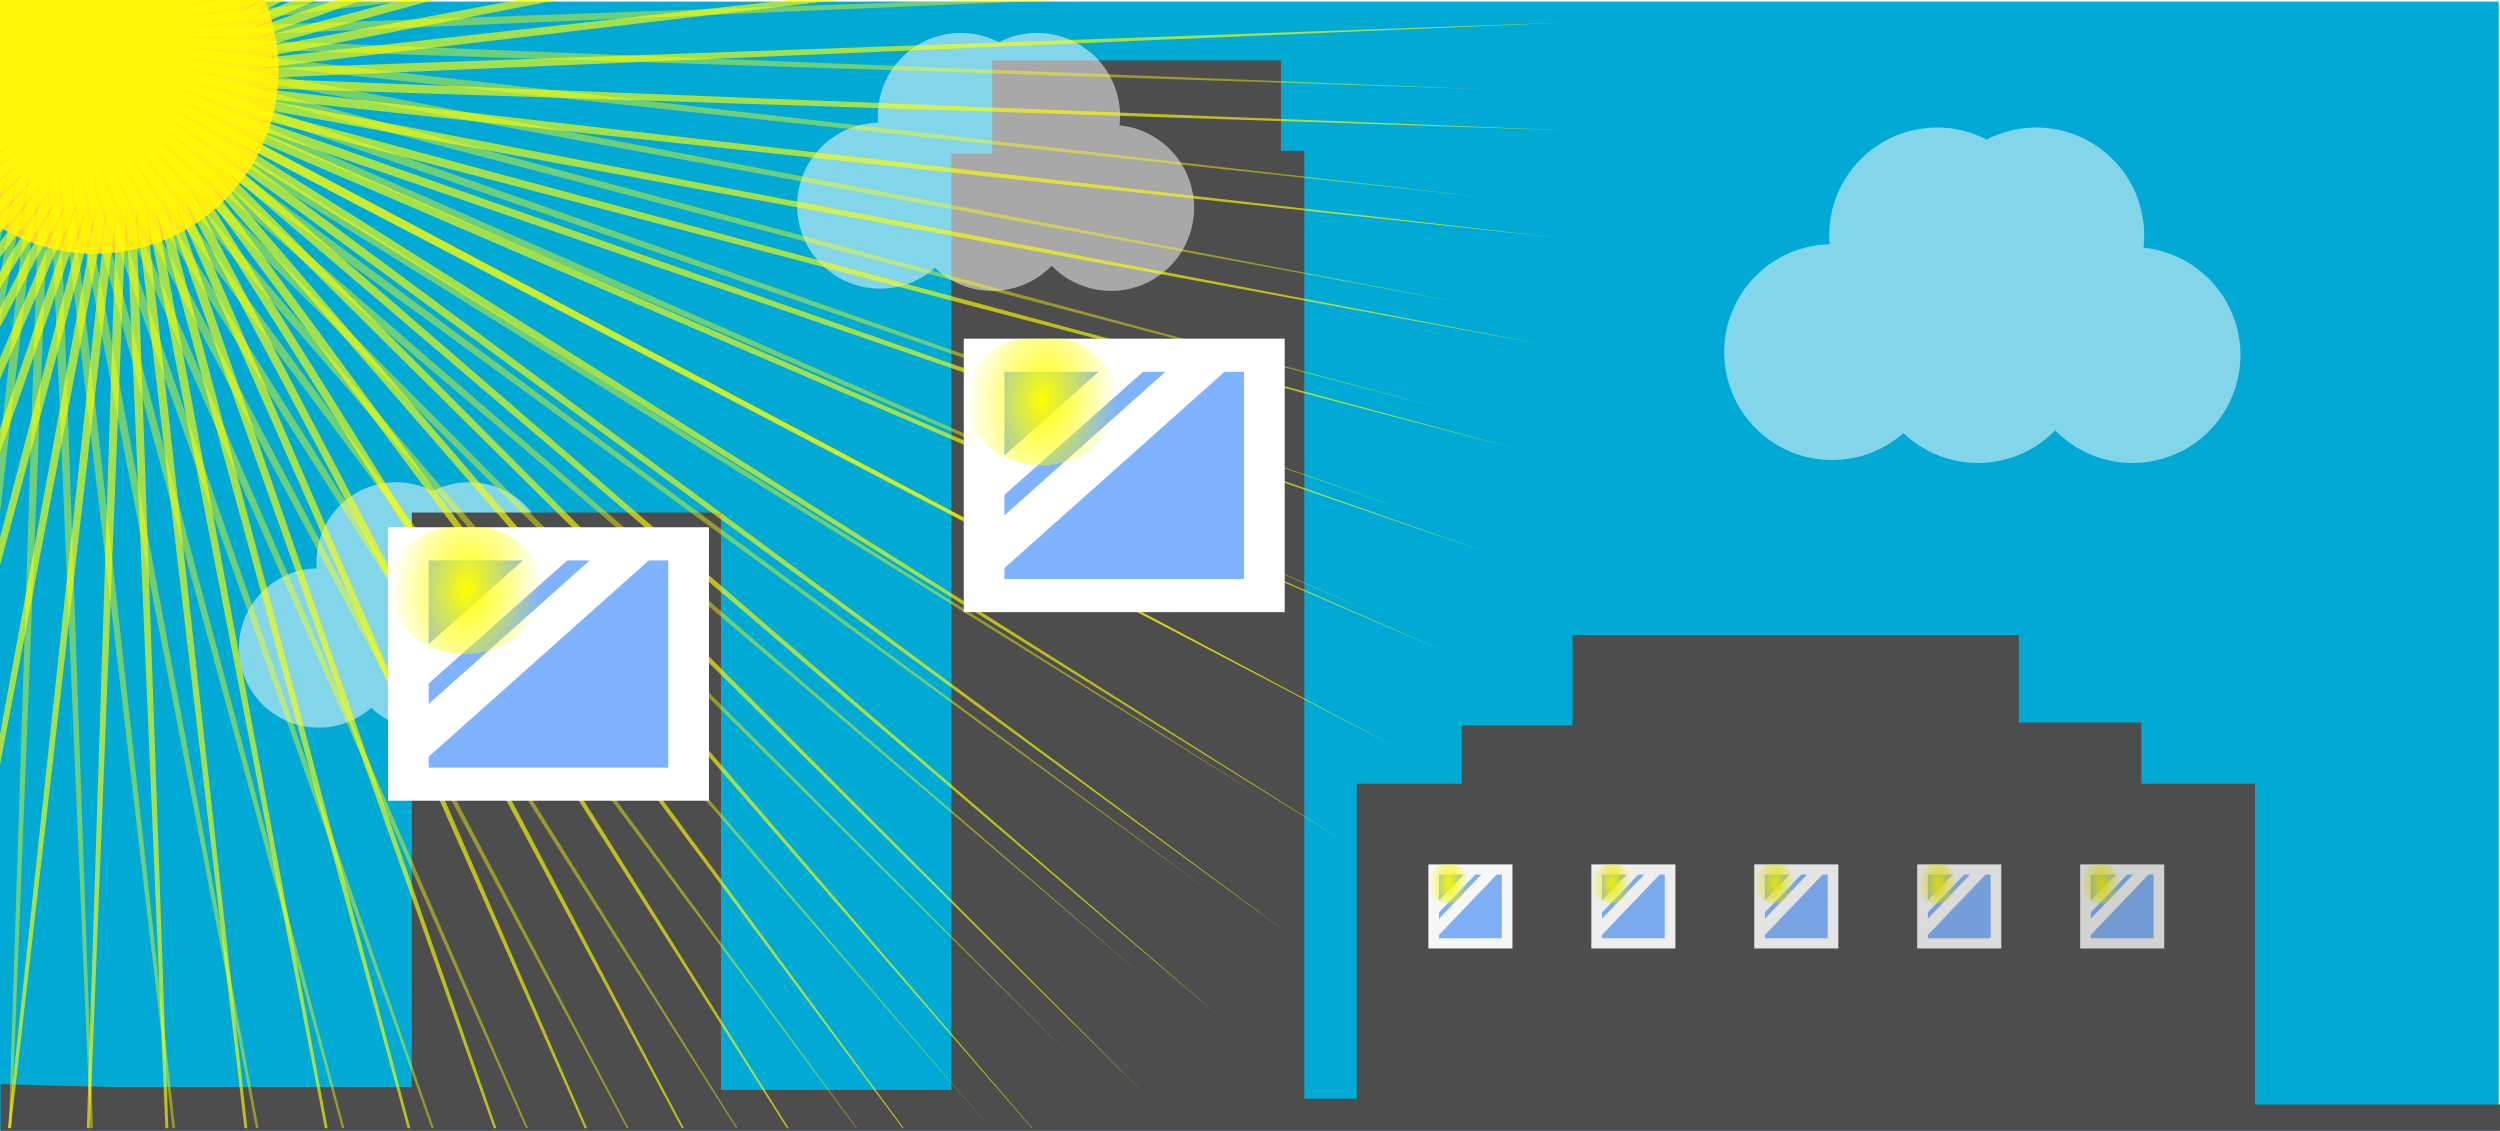<svg xmlns="http://www.w3.org/2000/svg" viewBox="0 0 612.29 276.95"><defs><filter id="y" width="2.891" y="-.945" x="-.945" height="2.891" color-interpolation-filters="sRGB"><feGaussianBlur stdDeviation="6.267"/></filter><filter id="c" height="1.252" width="1.163" color-interpolation-filters="sRGB" y="-.126" x="-.082"><feGaussianBlur stdDeviation="4.308"/></filter><filter id="e" height="1.313" width="1.313" color-interpolation-filters="sRGB" y="-.157" x="-.157"><feGaussianBlur stdDeviation="5.87"/></filter><filter id="i" color-interpolation-filters="sRGB"><feGaussianBlur stdDeviation=".784"/></filter><filter id="g" height="1.226" width="1.226" color-interpolation-filters="sRGB" y="-.113" x="-.113"><feGaussianBlur stdDeviation="10.567"/></filter><filter id="l" height="2.891" width="2.891" color-interpolation-filters="sRGB" y="-.945" x="-.945"><feGaussianBlur stdDeviation="6.267"/></filter><filter id="p" width="2.891" y="-.945" x="-.945" height="2.891" color-interpolation-filters="sRGB"><feGaussianBlur stdDeviation="6.267"/></filter><filter id="s" width="2.891" y="-.945" x="-.945" height="2.891" color-interpolation-filters="sRGB"><feGaussianBlur stdDeviation="6.267"/></filter><filter id="b" height="1.28" width="1.182" color-interpolation-filters="sRGB" y="-.14" x="-.091"><feGaussianBlur stdDeviation="4.797"/></filter><filter id="v" width="2.891" y="-.945" x="-.945" height="2.891" color-interpolation-filters="sRGB"><feGaussianBlur stdDeviation="6.267"/></filter><filter id="a" height="1.25" width="1.162" color-interpolation-filters="sRGB" y="-.125" x="-.081"><feGaussianBlur stdDeviation="4.276"/></filter><filter id="B" width="2.891" y="-.945" x="-.945" height="2.891" color-interpolation-filters="sRGB"><feGaussianBlur stdDeviation="6.267"/></filter><filter id="z" height="3.32" width="3.344" color-interpolation-filters="sRGB" y="-1.16" x="-1.172"><feGaussianBlur stdDeviation="16.405"/></filter><filter id="w" color-interpolation-filters="sRGB"><feGaussianBlur stdDeviation=".41"/></filter><filter id="t" color-interpolation-filters="sRGB"><feGaussianBlur stdDeviation=".41"/></filter><filter id="q" color-interpolation-filters="sRGB"><feGaussianBlur stdDeviation=".41"/></filter><filter id="n" color-interpolation-filters="sRGB"><feGaussianBlur stdDeviation=".41"/></filter><filter id="j" color-interpolation-filters="sRGB"><feGaussianBlur stdDeviation=".41"/></filter><filter id="C" width="3.344" y="-1.16" x="-1.172" height="3.32" color-interpolation-filters="sRGB"><feGaussianBlur stdDeviation="16.405"/></filter><filter id="E" width="2.891" y="-.945" x="-.945" height="2.891" color-interpolation-filters="sRGB"><feGaussianBlur stdDeviation="6.267"/></filter><clipPath id="o" clipPathUnits="userSpaceOnUse"><path fill="#fff" d="M435.58 420.21h33.588v33.588H435.58z"/></clipPath><clipPath id="d" clipPathUnits="userSpaceOnUse"><rect ry=".378" height="276.46" width="611.97" y="440.93" x="78.214" fill="#00aad4"/></clipPath><clipPath id="r" clipPathUnits="userSpaceOnUse"><path fill="#fff" d="M435.58 420.21h33.588v33.588H435.58z"/></clipPath><clipPath id="f" clipPathUnits="userSpaceOnUse"><path fill="#00aad4" d="M191.22 497.23h193.95v87.617H191.22z"/></clipPath><clipPath id="h" clipPathUnits="userSpaceOnUse"><path fill="#00aad4" d="M197.2 500.39h193.95v87.617H197.2z"/></clipPath><clipPath id="k" clipPathUnits="userSpaceOnUse"><path fill="#fff" d="M435.58 420.21h33.588v33.588H435.58z"/></clipPath><clipPath id="x" clipPathUnits="userSpaceOnUse"><path fill="#fff" d="M435.58 420.21h33.588v33.588H435.58z"/></clipPath><clipPath id="u" clipPathUnits="userSpaceOnUse"><path fill="#fff" d="M435.58 420.21h33.588v33.588H435.58z"/></clipPath><clipPath id="D" clipPathUnits="userSpaceOnUse"><path fill="#fff" d="M435.58 420.21h33.588v33.588H435.58z"/></clipPath><clipPath id="A" clipPathUnits="userSpaceOnUse"><path fill="#fff" d="M435.58 420.21h33.588v33.588H435.58z"/></clipPath><radialGradient id="m" gradientUnits="userSpaceOnUse" cy="427.81" cx="443.71" gradientTransform="matrix(.998 .064 -.111 1.733 48.437 -342.07)" r="7.956"><stop offset="0" stop-color="#ff0"/><stop offset="1" stop-color="#ff0" stop-opacity="0"/></radialGradient></defs><path fill="#00aad4" d="M0 .4h611.97v276.46H0z"/><path transform="translate(-239.038 -230.75) scale(.738)" d="M483.65 525.27c-14.428 2.211-27.916-7.692-30.127-22.12-2.211-14.428 7.692-27.916 22.12-30.127 14.428-2.211 27.916 7.692 30.127 22.12 2.199 14.348-7.585 27.783-21.915 30.095m-24.491.032c-14.428 2.211-27.916-7.692-30.127-22.12-2.211-14.428 7.692-27.916 22.12-30.127 14.428-2.21 27.916 7.693 30.127 22.12 2.199 14.348-7.585 27.783-21.915 30.095m47.652 29.318c-14.428 2.211-27.916-7.692-30.127-22.12-2.211-14.428 7.692-27.916 22.12-30.127 14.428-2.21 27.916 7.693 30.127 22.12 2.199 14.348-7.585 27.783-21.915 30.095m-38.062.033c-14.428 2.21-27.916-7.693-30.127-22.12-2.211-14.428 7.692-27.916 22.12-30.127 14.428-2.212 27.916 7.692 30.127 22.12 2.199 14.348-7.585 27.783-21.915 30.095m-35.92-.682c-14.428 2.21-27.916-7.693-30.127-22.12-2.211-14.428 7.692-27.916 22.12-30.127 14.428-2.212 27.916 7.692 30.127 22.12 2.199 14.348-7.585 27.783-21.915 30.095" opacity=".717" filter="url(#a)" fill="#fff"/><path d="M27.292 266.24h73.571V125.53h75.714v141.43h56.429V37.67h10V14.813h70.714v22.143h5.714v232.14h12.857v-77.143h25.714v-14.286h27.143v-22.143h109.29v21.429h30v15h27.857v78.571h60v6.429H.155v-11.43z" fill="#4d4d4d"/><path d="M576.86 506.34c-14.428 2.211-27.916-7.692-30.127-22.12-2.211-14.428 7.692-27.916 22.12-30.127 14.428-2.211 27.916 7.692 30.127 22.12 2.199 14.348-7.585 27.783-21.915 30.095m-24.491.032c-14.428 2.211-27.916-7.692-30.127-22.12-2.211-14.428 7.692-27.916 22.12-30.127 14.428-2.21 27.916 7.693 30.127 22.12 2.199 14.348-7.585 27.783-21.915 30.095m47.652 29.318c-14.428 2.211-27.916-7.692-30.127-22.12-2.211-14.428 7.692-27.916 22.12-30.127 14.428-2.21 27.916 7.693 30.127 22.12 2.199 14.348-7.585 27.783-21.915 30.095m-38.062.033c-14.428 2.21-27.916-7.693-30.127-22.12-2.211-14.428 7.692-27.916 22.12-30.127 14.428-2.212 27.916 7.692 30.127 22.12 2.199 14.348-7.585 27.783-21.915 30.095m-35.92-.682c-14.428 2.21-27.916-7.693-30.127-22.12-2.211-14.428 7.692-27.916 22.12-30.127 14.428-2.212 27.916 7.692 30.127 22.12 2.199 14.348-7.585 27.783-21.915 30.095" opacity=".717" filter="url(#b)" fill="#fff" transform="translate(-74.138 -422.55)"/><path transform="translate(-114.847 -355.449) scale(.769)" d="M483.65 525.27c-14.428 2.211-27.916-7.692-30.127-22.12-2.211-14.428 7.692-27.916 22.12-30.127 14.428-2.211 27.916 7.692 30.127 22.12 2.199 14.348-7.585 27.783-21.915 30.095m-24.491.032c-14.428 2.211-27.916-7.692-30.127-22.12-2.211-14.428 7.692-27.916 22.12-30.127 14.428-2.21 27.916 7.693 30.127 22.12 2.199 14.348-7.585 27.783-21.915 30.095m47.652 29.318c-14.428 2.211-27.916-7.692-30.127-22.12-2.211-14.428 7.692-27.916 22.12-30.127 14.428-2.21 27.916 7.693 30.127 22.12 2.199 14.348-7.585 27.783-21.915 30.095m-38.062.033c-14.428 2.21-27.916-7.693-30.127-22.12-2.211-14.428 7.692-27.916 22.12-30.127 14.428-2.212 27.916 7.692 30.127 22.12 2.199 14.348-7.585 27.783-21.915 30.095m-35.92-.682c-14.428 2.21-27.916-7.693-30.127-22.12-2.211-14.428 7.692-27.916 22.12-30.127 14.428-2.212 27.916 7.692 30.127 22.12 2.199 14.348-7.585 27.783-21.915 30.095" opacity=".717" filter="url(#c)" fill="#fff"/><path d="M108.25 502.56c-24.571 3.76-47.537-13.1-51.302-37.67-3.765-24.566 13.098-47.533 37.664-51.298 24.566-3.765 47.533 13.098 51.298 37.664 3.744 24.43-12.915 47.307-37.314 51.243" clip-path="url(#d)" transform="translate(-78.215 -440.928)" filter="url(#e)" fill="#ffd42a"/><path d="M274.26 588.2l-66.935-76.975 60.389 82.211-60.995-81.762 54.077 86.494-54.715-86.091 47.462 90.293-48.128-89.939 40.581 93.587-41.272-93.285 33.474 96.358-34.186-96.108 26.18 98.59-26.908-98.394 18.739 100.27-19.48-100.13 11.193 101.39-11.943-101.31 3.585 101.94-4.339-101.91-4.043 101.93 3.29-101.95-11.65 101.34 10.9-101.42-19.19 100.19 18.447-100.32-26.623 98.472 25.894-98.666-33.907 96.207 33.195-96.455-41.002 93.404 40.31-93.705-47.867 90.079 47.2-90.43-54.465 86.25 53.826-86.65-60.758 81.938 60.151-82.385-66.712 77.169 66.14-77.66-72.293 71.968 71.758-72.5-77.468 66.364 76.975-66.935-82.21 60.389 81.761-60.995-86.494 54.077 86.091-54.715-90.293 47.462 89.94-48.128-93.588 40.581 93.285-41.272-96.358 33.474 96.108-34.186-98.595 26.19 98.395-26.91-100.27 18.74 100.13-19.48-101.39 11.2 101.3-11.95-101.94 3.59 101.91-4.34-101.92-4.04 101.95 3.28-101.34-11.64 101.42 10.9-100.18-19.19 100.32 18.44-98.469-26.62 98.666 25.894-96.207-33.907 96.455 33.195-93.404-41.002 93.705 40.31-90.079-47.867 90.43 47.2-86.25-54.465 86.65 53.826-81.938-60.758 82.385 60.151-77.169-66.712 77.66 66.139-71.967-72.292 72.5 71.758-66.364-77.468 66.935 76.975-60.389-82.211 60.995 81.762-54.077-86.494 54.715 86.091-47.462-90.293 48.128 89.939-40.58-93.587 41.271 93.285-33.474-96.358 34.186 96.108-26.18-98.59 26.908 98.394-18.739-100.27 19.48 100.13-11.193-101.39 11.943 101.31-3.585-101.94 4.34 101.91 4.043-101.93-3.29 101.95 11.649-101.34-10.899 101.42 19.19-100.19-18.448 100.32 26.623-98.472-25.894 98.666 33.907-96.207-33.195 96.455 41.002-93.404-40.31 93.705 47.867-90.079-47.2 90.43 54.465-86.25-53.826 86.65 60.758-81.938-60.151 82.385 66.712-77.169-66.139 77.66 72.292-71.967-71.758 72.5 77.468-66.364-76.975 66.935 82.211-60.389-81.762 60.995 86.494-54.077-86.091 54.715 90.293-47.462-89.939 48.128 93.587-40.581-93.285 41.272 96.358-33.474-96.108 34.186 98.59-26.18-98.394 26.908 100.27-18.739-100.13 19.48 101.39-11.193-101.31 11.943 101.94-3.585-101.91 4.339 101.93 4.043-101.95-3.29 101.34 11.65-101.42-10.9 100.19 19.19-100.32-18.447 98.472 26.623-98.666-25.894 96.207 33.907-96.455-33.195 93.404 41.002-93.704-40.31 90.079 47.867-90.43-47.2 86.25 54.465-86.65-53.826 81.938 60.758-82.385-60.151 77.169 66.712-77.66-66.14 71.967 72.293-72.5-71.758z" clip-path="url(#f)" transform="translate(-603.365 -1568.878) scale(3.155)" opacity=".798" filter="url(#g)" fill="#ff0"/><path clip-path="url(#h)" transform="translate(-622.165 -1578.878) scale(3.155)" d="M274.26 588.2l-66.935-76.975 60.389 82.211-60.995-81.762 54.077 86.494-54.715-86.091 47.462 90.293-48.128-89.939 40.581 93.587-41.272-93.285 33.474 96.358-34.186-96.108 26.18 98.59-26.908-98.394 18.739 100.27-19.48-100.13 11.193 101.39-11.943-101.31 3.585 101.94-4.339-101.91-4.043 101.93 3.29-101.95-11.65 101.34 10.9-101.42-19.19 100.19 18.447-100.32-26.623 98.472 25.894-98.666-33.907 96.207 33.195-96.455-41.002 93.404 40.31-93.705-47.867 90.079 47.2-90.43-54.465 86.25 53.826-86.65-60.758 81.938 60.151-82.385-66.712 77.169 66.14-77.66-72.293 71.968 71.758-72.5-77.468 66.364 76.975-66.935-82.21 60.389 81.761-60.995-86.494 54.077 86.091-54.715-90.293 47.462 89.94-48.128-93.588 40.581 93.285-41.272-96.358 33.474 96.108-34.186-98.595 26.19 98.395-26.91-100.27 18.74 100.13-19.48-101.39 11.2 101.3-11.95-101.94 3.59 101.91-4.34-101.92-4.04 101.95 3.28-101.34-11.64 101.42 10.9-100.18-19.19 100.32 18.44-98.469-26.62 98.666 25.894-96.207-33.907 96.455 33.195-93.404-41.002 93.705 40.31-90.079-47.867 90.43 47.2-86.25-54.465 86.65 53.826-81.938-60.758 82.385 60.151-77.169-66.712 77.66 66.139-71.967-72.292 72.5 71.758-66.364-77.468 66.935 76.975-60.389-82.211 60.995 81.762-54.077-86.494 54.715 86.091-47.462-90.293 48.128 89.939-40.58-93.587 41.271 93.285-33.474-96.358 34.186 96.108-26.18-98.59 26.908 98.394-18.739-100.27 19.48 100.13-11.193-101.39 11.943 101.31-3.585-101.94 4.34 101.91 4.043-101.93-3.29 101.95 11.649-101.34-10.899 101.42 19.19-100.19-18.448 100.32 26.623-98.472-25.894 98.666 33.907-96.207-33.195 96.455 41.002-93.404-40.31 93.705 47.867-90.079-47.2 90.43 54.465-86.25-53.826 86.65 60.758-81.938-60.151 82.385 66.712-77.169-66.139 77.66 72.292-71.967-71.758 72.5 77.468-66.364-76.975 66.935 82.211-60.389-81.762 60.995 86.494-54.077-86.091 54.715 90.293-47.462-89.939 48.128 93.587-40.581-93.285 41.272 96.358-33.474-96.108 34.186 98.59-26.18-98.394 26.908 100.27-18.739-100.13 19.48 101.39-11.193-101.31 11.943 101.94-3.585-101.91 4.339 101.93 4.043-101.95-3.29 101.34 11.65-101.42-10.9 100.19 19.19-100.32-18.447 98.472 26.623-98.666-25.894 96.207 33.907-96.455-33.195 93.404 41.002-93.704-40.31 90.079 47.867-90.43-47.2 86.25 54.465-86.65-53.826 81.938 60.758-82.385-60.151 77.169 66.712-77.66-66.14 71.967 72.293-72.5-71.758z" opacity=".659" filter="url(#i)" fill="#ff0"/><g transform="translate(82.825 -46.1) scale(.613)" opacity=".95" filter="url(#j)"><path fill="#fff" d="M435.58 420.56h33.588v33.588H435.58z"/><path fill="#80b3ff" d="M439.83 424.63h25.076v25.456H439.83z"/><path fill="#fff" d="M435.814 439.093l17.552-18.286 2.127 2.62-17.552 18.285zM436.876 445.36l23.386-24.47 2.834 3.504-23.386 24.47z"/><path d="M444.91 435.67a7.955 7.955 0 11.062-.01" clip-path="url(#k)" transform="translate(0 .354)" filter="url(#l)" fill="url(#m)"/></g><g transform="translate(122.735 -46.1) scale(.613)" opacity=".9" filter="url(#n)"><path fill="#fff" d="M435.58 420.56h33.588v33.588H435.58z"/><path fill="#80b3ff" d="M439.83 424.63h25.076v25.456H439.83z"/><path fill="#fff" d="M435.814 439.093l17.552-18.286 2.127 2.62-17.552 18.285zM436.876 445.36l23.386-24.47 2.834 3.504-23.386 24.47z"/><path d="M444.91 435.67a7.955 7.955 0 11.062-.01" clip-path="url(#o)" transform="translate(0 .354)" filter="url(#p)" fill="url(#m)"/></g><g transform="translate(162.635 -46.1) scale(.613)" opacity=".85" filter="url(#q)"><path fill="#fff" d="M435.58 420.56h33.588v33.588H435.58z"/><path fill="#80b3ff" d="M439.83 424.63h25.076v25.456H439.83z"/><path fill="#fff" d="M435.814 439.093l17.552-18.286 2.127 2.62-17.552 18.285zM436.876 445.36l23.386-24.47 2.834 3.504-23.386 24.47z"/><path d="M444.91 435.67a7.955 7.955 0 11.062-.01" clip-path="url(#r)" transform="translate(0 .354)" filter="url(#s)" fill="url(#m)"/></g><g transform="translate(202.545 -46.1) scale(.613)" opacity=".8" filter="url(#t)"><path fill="#fff" d="M435.58 420.56h33.588v33.588H435.58z"/><path fill="#80b3ff" d="M439.83 424.63h25.076v25.456H439.83z"/><path fill="#fff" d="M435.814 439.093l17.552-18.286 2.127 2.62-17.552 18.285zM436.876 445.36l23.386-24.47 2.834 3.504-23.386 24.47z"/><path d="M444.91 435.67a7.955 7.955 0 11.062-.01" clip-path="url(#u)" transform="translate(0 .354)" filter="url(#v)" fill="url(#m)"/></g><g transform="translate(242.455 -46.1) scale(.613)" opacity=".745" filter="url(#w)"><path fill="#fff" d="M435.58 420.56h33.588v33.588H435.58z"/><path fill="#80b3ff" d="M439.83 424.63h25.076v25.456H439.83z"/><path fill="#fff" d="M435.814 439.093l17.552-18.286 2.127 2.62-17.552 18.285zM436.876 445.36l23.386-24.47 2.834 3.504-23.386 24.47z"/><path d="M444.91 435.67a7.955 7.955 0 11.062-.01" clip-path="url(#x)" transform="translate(0 .354)" filter="url(#y)" fill="url(#m)"/></g><g transform="matrix(2.34 0 0 1.994 -783.215 -755.65)" filter="url(#z)"><path fill="#fff" d="M435.58 420.56h33.588v33.588H435.58z"/><path fill="#80b3ff" d="M439.83 424.63h25.076v25.456H439.83z"/><path fill="#fff" d="M435.814 439.093l17.552-18.286 2.127 2.62-17.552 18.285zM436.876 445.36l23.386-24.47 2.834 3.504-23.386 24.47z"/><path d="M444.91 435.67a7.955 7.955 0 11.062-.01" clip-path="url(#A)" transform="translate(0 .354)" filter="url(#B)" fill="url(#m)"/></g><g transform="matrix(2.34 0 0 1.994 -924.215 -709.46)" filter="url(#C)"><path fill="#fff" d="M435.58 420.56h33.588v33.588H435.58z"/><path fill="#80b3ff" d="M439.83 424.63h25.076v25.456H439.83z"/><path fill="#fff" d="M435.814 439.093l17.552-18.286 2.127 2.62-17.552 18.285zM436.876 445.36l23.386-24.47 2.834 3.504-23.386 24.47z"/><path d="M444.91 435.67a7.955 7.955 0 11.062-.01" clip-path="url(#D)" transform="translate(0 .354)" filter="url(#E)" fill="url(#m)"/></g></svg>